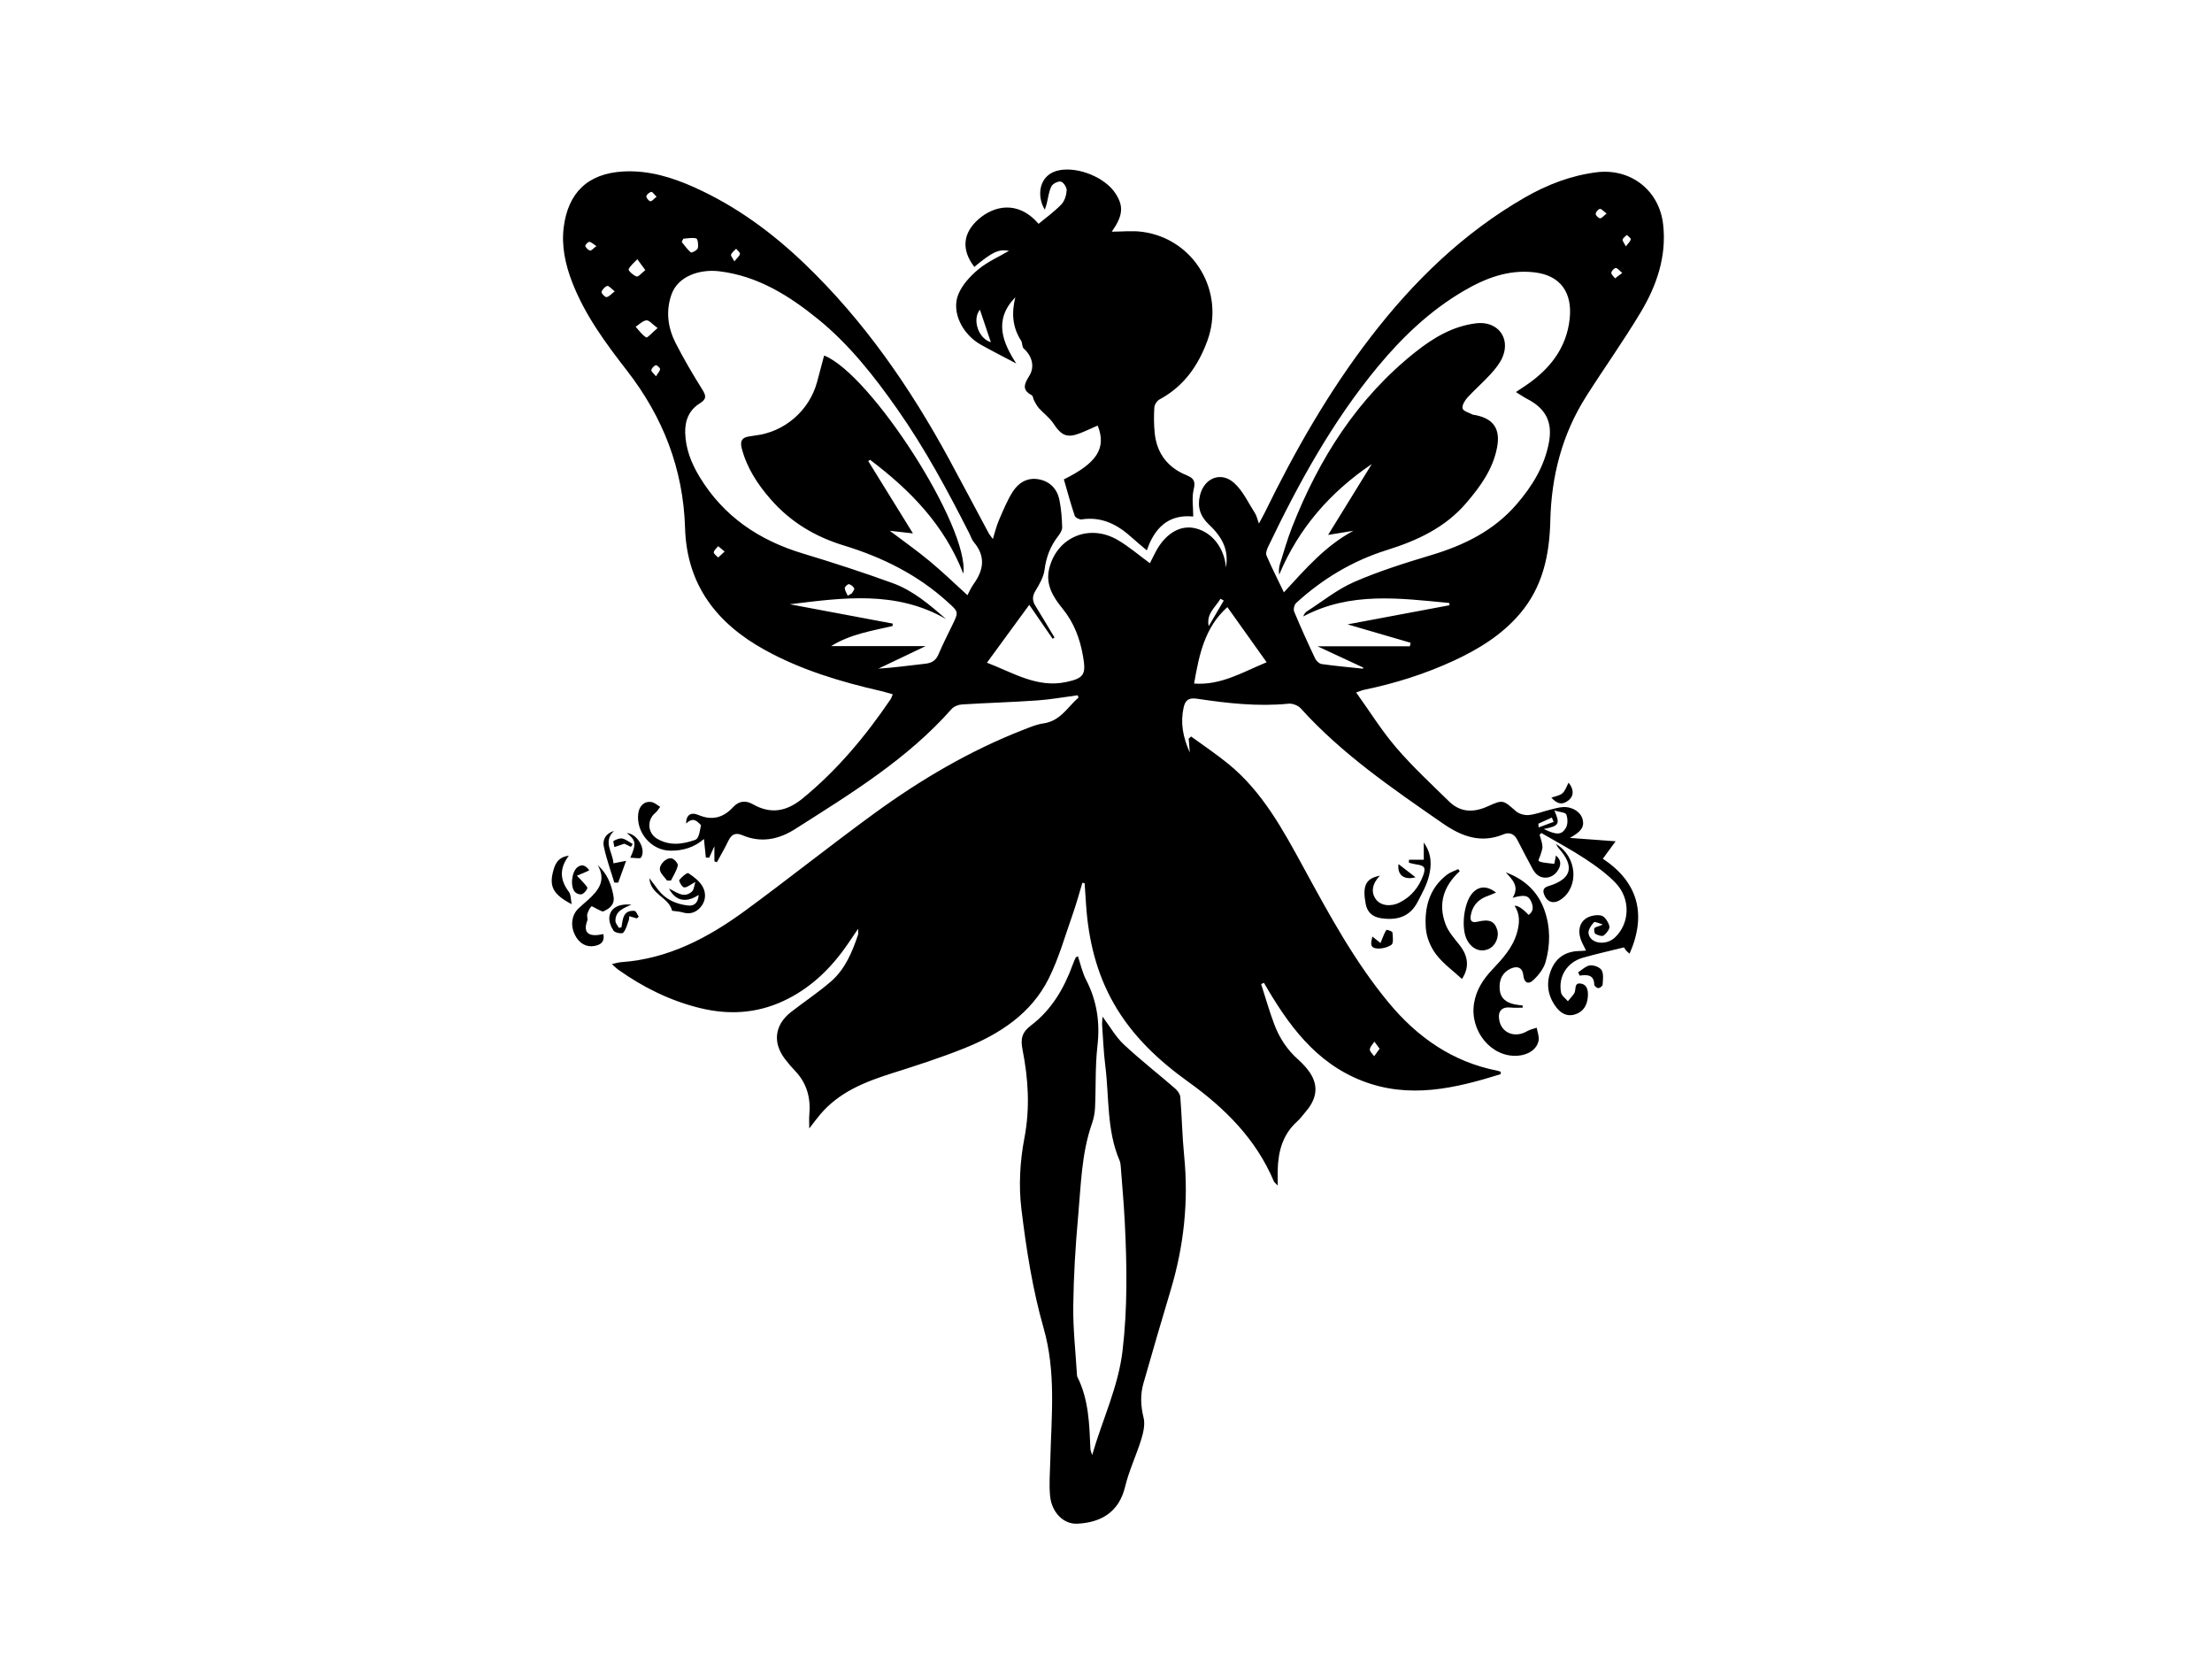<?xml version="1.0" encoding="UTF-8"?><svg id="a" xmlns="http://www.w3.org/2000/svg" viewBox="0 0 800 600.7"><path d="M542.68,388.45c-16.47,5.13-33.03,9.05-50.13,2.36-16.89-6.61-26.77-20.41-35.43-35.41l-1.01,.46c1.57,4.87,2.95,9.8,4.76,14.58,1.86,4.94,4.74,9.31,8.78,12.83,.86,.75,1.65,1.6,2.42,2.46,4.86,5.44,4.91,10.75,.17,16.26-1.02,1.19-1.94,2.5-3.1,3.54-5.24,4.7-6.86,10.81-7.04,17.52-.04,1.61,0,3.23,0,5.66-.91-.98-1.27-1.21-1.4-1.54-6.45-15.29-17.7-26.45-30.91-35.94-10.81-7.76-20.35-16.69-27.02-28.43-6.24-10.99-9.08-22.86-9.96-35.33-.19-2.69-.36-5.39-.54-8.09l-.81-.15c-1.13,3.72-2.14,7.49-3.43,11.16-2.79,7.87-5.04,16.03-8.75,23.46-6.35,12.73-17.77,20.1-30.56,25.23-8.53,3.42-17.32,6.24-26.09,9.02-9.79,3.1-19.16,6.79-26.02,14.93-1.19,1.41-2.28,2.91-3.93,5.02,0-2.12-.11-3.51,.02-4.88,.56-6.04-.84-11.41-5.11-15.89-1.3-1.36-2.53-2.8-3.67-4.29-4.58-5.96-3.77-12.41,2.19-17.05,4.78-3.72,9.86-7.07,14.42-11.03,5.12-4.45,7.68-10.61,9.8-16.92,.12-.36,.02-.79,.02-2.13-1.55,2.28-2.63,3.87-3.71,5.46-6.08,8.87-13.58,16.17-23.46,20.72-9.7,4.47-19.73,5.01-30.05,2.48-10.84-2.66-20.6-7.52-29.64-13.95-.66-.47-1.22-1.07-2.2-1.95,1.38-.29,2.34-.61,3.31-.68,17.17-1.19,31.69-8.92,45.16-18.82,15.68-11.52,30.9-23.67,46.63-35.12,16.72-12.16,34.47-22.61,53.82-30.14,2.33-.91,4.72-1.93,7.17-2.27,6.11-.85,8.73-5.9,12.68-9.36l-.31-.81c-4.89,.64-9.76,1.53-14.68,1.87-9.06,.63-18.14,.88-27.21,1.45-1.28,.08-2.88,.72-3.7,1.65-16.05,18.15-36.45,30.59-56.58,43.4-5.96,3.79-12.34,5.12-19.12,2.22-2.42-1.03-3.91-.31-5.03,2.02-1.26,2.65-2.77,5.19-4.16,7.77-.3-.11-.6-.22-.9-.33v-5.45c-.74,1.62-1.31,2.88-1.88,4.13-.4-.02-.81-.03-1.21-.05-.23-2.21-.46-4.42-.69-6.71-3.47,3.04-7.7,4.33-12.32,4.22-6.79-.16-12.27-6.66-11.44-13.4,.35-2.84,2.21-4.6,4.82-4.17,1.11,.18,2.09,1.13,3.12,1.72-.58,.74-1.06,1.61-1.77,2.19-3.06,2.51-2.86,7.24,.62,9.32,4.51,2.69,9.24,2.07,13.91,.4,.52-.19,.95-.97,1.16-1.57,.35-.99,.48-2.05,.84-3.73-1.1-.9-2.56-3.36-5.37-.55-.09-2.99,1.63-4.3,4.39-3.13,5.01,2.14,9.05,1.02,12.63-2.86,2.04-2.21,4.47-2.5,7.11-1,6.58,3.73,12.29,2.59,18.11-2.2,12.51-10.28,22.69-22.51,31.72-35.81,.28-.41,.4-.93,.75-1.76-1.54-.42-2.88-.85-4.26-1.17-14.63-3.36-28.96-7.63-42.16-14.95-17.28-9.58-28.07-23.47-28.69-44-.64-21.34-7.97-40.15-21.06-56.99-7.69-9.9-15.18-20.04-19.77-31.92-2.49-6.44-3.93-13.12-3.04-19.98,1.58-12.08,8.42-19.39,21.74-20.05,8.99-.45,17.41,2.11,25.49,5.74,15.05,6.77,28.15,16.37,40.02,27.78,21.43,20.58,38.08,44.68,52.18,70.65,4.79,8.83,9.47,17.72,14.22,26.57,.32,.6,.79,1.12,1.54,2.17,.8-2.55,1.28-4.68,2.13-6.64,1.53-3.54,2.98-7.16,5.02-10.4,2.04-3.23,5.23-5.28,9.31-4.57,4.12,.71,6.76,3.41,7.6,7.44,.67,3.24,.91,6.61,1.01,9.93,.03,1.08-.79,2.33-1.52,3.28-2.76,3.57-4.26,7.49-4.84,12.03-.34,2.66-1.86,5.29-3.3,7.66-1.22,2.01-1.17,3.59,0,5.48,2.35,3.77,4.6,7.61,6.89,11.42l-.68,.45c-2.74-3.98-5.47-7.95-8.45-12.28-5.07,6.94-10.02,13.7-15.31,20.93,9.42,3.58,18.11,9.25,28.72,6.98,6.42-1.37,7.16-2.81,6.05-9.21-1.1-6.38-3.24-12.21-7.45-17.36-3.3-4.04-6.2-8.61-4.82-14.35,2.74-11.46,14.53-16.48,24.87-10.39,4.01,2.36,7.59,5.45,11.56,8.35,.63-1.24,1.35-2.7,2.11-4.14,3.32-6.29,8.43-9.52,13.6-8.63,5.93,1.03,10.5,6.08,11.64,12.86,.07,.4,.1,.81,.17,1.46,.97-5.83-.78-10.47-6.16-15.53-3.16-2.97-4.25-6.37-3.26-10.49,1.52-6.36,7.62-8.87,12.43-4.49,3.19,2.9,5.11,7.21,7.52,10.94,.55,.85,.74,1.92,1.38,3.68,.91-1.69,1.54-2.79,2.1-3.92,10.9-22.34,23.17-43.85,38.38-63.59,15.53-20.16,33.51-37.64,55.73-50.41,8.05-4.62,16.57-7.92,25.88-9.1,12.24-1.55,22.68,6.4,24.1,18.81,1.33,11.65-2.35,22.22-8.19,31.95-6.19,10.31-13.19,20.12-19.64,30.28-8.7,13.7-12.6,28.86-12.97,44.97-.29,12.32-2.71,23.88-10.97,33.59-6.6,7.76-15.04,12.9-24.13,17.1-10.31,4.75-21.07,8.13-32.18,10.43-.79,.16-1.54,.5-2.94,.97,4.93,6.88,9.24,13.83,14.51,19.97,5.9,6.88,12.6,13.08,19.09,19.44,4.1,4.02,8.88,4.08,13.94,1.8,5.61-2.53,5.55-2.37,10.23,1.72,1.13,.99,3.15,1.55,4.67,1.4,2.57-.26,5.05-1.27,7.58-1.9,1.61-.4,3.25-.91,4.89-.98,3.51-.14,6.42,1.89,7.04,4.61,.6,2.66-.7,4.36-4.66,6.54,5.19,.38,10.38,.76,16.56,1.22-1.8,2.45-3.1,4.22-4.63,6.3,12.62,8.4,15.98,19.95,9.68,34.33-.39-.34-.88-.67-1.24-1.1-.4-.47-.69-1.03-.78-1.17-5.16,1.29-10.11,2.38-14.96,3.77-5.67,1.63-8.91,6.85-7.81,12.58,.22,1.16,1.61,2.09,2.46,3.13,.77-.94,1.62-1.84,2.29-2.84,.81-1.21-.22-3.98,2.41-3.54,2.44,.41,2.67,2.77,2.52,4.79-.23,3.03-1.6,5.44-4.71,6.38-2.95,.89-5.17-.54-6.81-2.74-3.11-4.18-3.69-8.83-1.64-13.65,1.94-4.56,5.62-6.55,10.47-6.57,.61,0,1.21-.1,2.03-.18-.74-1.57-1.56-2.91-2.01-4.36-.83-2.7-.43-5.5,1.85-7.13,1.48-1.05,3.93-1.55,5.68-1.14,1.26,.29,2.57,2.35,2.94,3.85,.23,.94-1.04,2.6-2.06,3.35-.58,.43-2.14-.09-3.02-.59-.41-.23-.59-1.88-.28-2.13,.66-.52,1.71-.54,2.98-1.27-1.12-.29-2.86-1.16-3.25-.74-1,1.05-2.13,2.79-1.91,4.04,.64,3.71,6.33,4.45,9.54,1.42,5.43-5.13,5.76-14.03,.19-19.79-3.23-3.34-7.12-6.14-11.02-8.7-5.09-3.34-10.5-6.22-15.77-9.29l-.64,.66c.36,1.38,.94,2.75,1.02,4.14,.06,1.1-.46,2.23-.78,3.34-.18,.64-.62,1.25-.61,1.86,0,.23,.97,.53,1.52,.63,1.32,.22,2.65,.34,4.16,.52,.19-.96,.38-1.94,.6-3.02,1.98,1.65,2.04,3.61,.33,5.89-1.69,2.25-4.72,2.83-6.96,1.19-.8-.59-1.43-1.51-1.91-2.4-1.86-3.43-3.65-6.9-5.44-10.37-1.1-2.12-2.84-2.84-4.97-1.97-8.22,3.38-15.16,.78-22.02-3.97-18.16-12.59-36.4-25.03-51.35-41.59-.95-1.05-2.96-1.82-4.37-1.68-11.15,1.11-22.15-.15-33.12-1.79-2.97-.44-4.26,.45-4.86,3.24-1.17,5.4-.32,10.47,2.25,16.23-.19-2.26-.3-3.64-.41-5.03,.3-.26,.59-.52,.89-.78,4.5,3.29,9.15,6.39,13.46,9.91,12.39,10.11,19.78,23.88,27.26,37.59,9.22,16.9,18.38,33.86,30.75,48.78,10.4,12.53,23.11,21.42,39.37,24.59,.39,.08,.76,.24,1.14,.37l-.02,.88Zm-192.79-173.2c.49-.91,1.22-2.65,2.29-4.14,3.63-5.05,4.3-9.99,.03-15.05-.72-.86-1.07-2.03-1.59-3.06-7.86-15.5-16.08-30.79-26.09-45.04-8.38-11.93-17.34-23.36-28.74-32.61-10.52-8.53-21.83-15.58-35.66-17.25-7.16-.86-14.96,1.8-17.28,8.39-2.14,6.09-1.31,12.05,1.53,17.62,2.92,5.72,6.2,11.28,9.61,16.74,1.38,2.21,1.64,3.44-.84,4.97-3.88,2.39-5.46,6.14-5.34,10.68,.16,5.83,2.23,11.03,5.19,15.92,8.68,14.33,21.53,22.96,37.38,27.74,10.9,3.29,21.75,6.81,32.45,10.7,7.38,2.68,13.36,7.8,19.29,12.98-18.11-10.43-37.32-7.67-56.48-5.33,12.41,2.33,24.83,4.66,37.24,6.99l-.09,.88c-7.44,1.76-15.11,2.86-22.21,7.26h34.2c-5.63,2.68-11.37,5.42-17.1,8.15,5.81-.36,11.38-1.17,16.98-1.78,2.32-.25,3.81-1.16,4.75-3.37,1.52-3.56,3.26-7.02,4.96-10.5,2.46-5.02,2.33-4.84-1.78-8.57-10.86-9.84-23.62-16.11-37.48-20.34-10.36-3.16-19.28-8.52-26.42-16.72-4.72-5.42-8.58-11.3-10.43-18.38-.7-2.67,.11-3.98,2.76-4.32,.72-.09,1.44-.25,2.17-.34,10.58-1.26,19.51-8.99,22.32-19.35,.86-3.18,1.7-6.36,2.55-9.56,16.94,6.68,52.62,62.18,50.34,78.88-6.95-17.8-19.36-30.31-33.73-41.17l-.66,.46c5.37,8.68,10.74,17.36,16.17,26.15-2.85-.32-5.57-.63-8.37-.94,5.04,3.81,9.95,7.26,14.55,11.09,4.65,3.86,8.99,8.08,13.55,12.22Zm130.45-21.84c5.33-8.65,10.56-17.13,15.78-25.6-15.04,10.17-26.45,23.22-33.49,39.99-.18-1.42-.1-2.67,.27-3.82,1.41-4.49,2.7-9.03,4.42-13.4,9.73-24.74,23.58-46.64,44.67-63.35,6.44-5.11,13.43-9.28,21.86-10.32,7.68-.95,12.57,5.19,9.54,12.29-.96,2.24-2.64,4.26-4.3,6.1-2.67,2.94-5.7,5.55-8.38,8.48-.96,1.05-2.04,2.85-1.74,3.94,.27,.99,2.34,1.51,3.63,2.19,.26,.14,.61,.12,.92,.18,6.67,1.29,9.18,5.03,7.91,11.73-1.51,7.91-6.06,14.13-11.13,20.06-7.65,8.95-17.81,13.62-28.75,17.04-12.38,3.87-23.26,10.41-32.8,19.15-.66,.6-1.04,2.27-.7,3.09,2.37,5.69,4.92,11.32,7.56,16.9,.42,.89,1.49,1.94,2.38,2.07,4.94,.7,9.91,1.14,14.87,1.67l.22-.38c-5.27-2.45-10.54-4.9-16.58-7.71h33.4l.26-1.28c-7.31-2.13-14.63-4.26-22.8-6.65,12.79-2.4,24.85-4.66,36.9-6.92l-.14-.82c-17.85-1.69-35.77-4.18-52.79,4.88,.33-.81,.7-1.43,1.24-1.78,5.7-3.66,11.08-8.04,17.22-10.71,8.98-3.91,18.42-6.87,27.82-9.69,11.87-3.56,22.6-8.8,30.84-18.33,5.62-6.5,10.06-13.64,11.71-22.22,1.44-7.5-1.06-12.45-7.88-15.96-1.23-.63-2.36-1.44-4.03-2.46,1.5-1,2.43-1.61,3.35-2.23,8.74-5.85,14.94-13.54,16.1-24.27,1-9.33-3.21-15.66-12.68-16.78-9.54-1.14-17.98,2.18-25.9,6.85-11.93,7.04-21.85,16.46-30.67,27.08-16.43,19.8-28.72,42.13-39.77,65.21-.47,.98-1,2.4-.64,3.24,1.87,4.36,4.03,8.61,6.3,13.33,7.93-8.62,15.12-16.93,25.14-22.26-3.04,.5-6.07,.99-9.14,1.49Zm-22.24,46.07c-5.05-7.09-9.67-13.57-14.21-19.94-8.24,7.4-10.21,17.25-12.03,27.64,9.72,.71,17.51-4.11,26.25-7.7Zm100.22,60.28c4.55,2.24,6.49,2.26,8.03-.44,.72-1.27,.66-3.39,.12-4.8-.29-.76-2.36-.84-4.31-1.43,2.17,4.93,1.69,5.6-3.84,6.68ZM237.82,118.63c-1.91-1.4-3.06-2.9-4.03-2.79-1.37,.15-2.61,1.49-3.9,2.32,1.24,1.34,2.32,2.97,3.83,3.85,.43,.25,2.13-1.71,4.1-3.38Zm-4.43-20.95l-2.89-3.94c-1.11,1.2-2.51,2.26-3.16,3.67-.18,.39,1.71,2.21,2.9,2.58,.64,.2,1.81-1.28,3.14-2.31Zm13.73-11.35l-.56,1.16c1.07,1.3,2.03,2.75,3.31,3.8,.28,.23,2.3-.81,2.5-1.54,.3-1.1-.02-3.36-.56-3.52-1.43-.42-3.11,0-4.7,.1Zm195.47,130.84c-.39-.22-.79-.43-1.18-.65-1.82,3.09-5.2,5.36-4.27,9.92l5.45-9.27Zm56.37,162.06c-.78-1.06-1.33-1.81-1.88-2.56-.6,.93-1.59,1.83-1.66,2.8-.06,.78,1,1.65,1.56,2.48,.61-.83,1.21-1.66,1.98-2.71ZM222.32,105.36c-1.21-.93-2.13-2.1-2.7-1.95-.86,.23-1.8,1.28-2.06,2.17-.13,.46,1.25,1.93,1.79,1.86,.91-.12,1.7-1.12,2.96-2.07Zm334.14,193.85c2.02-.75,3.72-1.37,5.43-2l-.64-1.57c-1.63,.74-3.26,1.47-4.88,2.22-.03,.01,0,.19,.1,1.35Zm-294.39-99.77l-2.33-1.94c-.57,.74-1.51,1.43-1.59,2.22-.06,.57,1.01,1.26,1.58,1.9l2.34-2.18Zm324.65-100.74c-1.09-.87-1.77-1.84-2.36-1.78-.62,.06-1.55,1.07-1.6,1.71-.04,.64,.85,1.35,1.33,2.03,.73-.55,1.47-1.09,2.63-1.96Zm-321.13-4.18c.98-1.24,1.86-1.9,2.02-2.71,.1-.51-.89-1.23-1.38-1.86-.64,.69-1.5,1.29-1.83,2.1-.18,.44,.57,1.25,1.19,2.47Zm315.46-17.31c-1.12-.82-1.85-1.75-2.43-1.66-.62,.09-1.49,1.13-1.51,1.78-.02,.56,1,1.59,1.58,1.61,.63,.02,1.29-.89,2.36-1.73Zm-365.35,11.78c-1.22-.77-1.91-1.53-2.59-1.53-.52,0-1.55,1.19-1.43,1.51,.26,.7,1.03,1.47,1.73,1.64,.46,.11,1.16-.78,2.29-1.62Zm21.55,47.09c.73-1.23,1.48-1.95,1.46-2.64-.01-.51-1.24-1.51-1.56-1.38-.69,.27-1.44,1.08-1.59,1.78-.1,.47,.82,1.14,1.69,2.24Zm.21-64.95c-.87-.83-1.54-1.85-1.92-1.75-.72,.19-1.7,.96-1.77,1.59-.07,.58,.84,1.71,1.44,1.8,.56,.09,1.28-.88,2.26-1.64Zm69.14,144.29l1.46-.84c.33-.62,1.07-1.45,.89-1.8-.36-.69-1.18-1.39-1.92-1.53-.43-.08-1.54,.94-1.51,1.42,.05,.93,.69,1.83,1.08,2.75Zm281.42-126.32c.92-1.26,1.69-1.88,1.76-2.57,.05-.47-.89-1.05-1.39-1.57-.54,.54-1.36,1.01-1.54,1.65-.14,.5,.53,1.22,1.17,2.5Z"/><path d="M367.22,107.48c-8,8.24-4.6,16.35,.33,23.97-4.25-2.25-8.59-4.43-12.82-6.81-6.74-3.78-10.73-11.87-8.13-18.23,1.42-3.46,4.34-6.62,7.3-9.06,3.33-2.75,7.44-4.55,11.03-6.65-3.79-.64-5.91,.31-12.56,5.81-4.78-6.24-4.19-12.31,1.65-17.35,5.21-4.5,13.95-7.07,21.59,1.78,2.77-2.3,5.74-4.43,8.23-7.01,1.18-1.22,1.82-3.31,1.94-5.06,.07-1.08-1.13-2.95-2.08-3.19-.99-.25-2.96,.74-3.45,1.71-.95,1.91-1.16,4.18-1.7,6.3-.17,.65-.41,1.28-.68,2.13-3.04-4.86-2.32-12.93,5.44-14.3,6.8-1.2,16.36,2.64,20.13,8.44,3.04,4.68,2.68,8.06-1.35,13.82,3.64,0,7.47-.44,11.17,.07,18.69,2.6,29.91,21.73,23.36,39.47-3.33,9.03-8.56,16.45-17.26,21.12-.91,.49-1.82,1.86-1.88,2.88-.19,3.12-.18,6.29,.15,9.4,.78,7.31,4.76,12.4,11.53,15.14,2.62,1.06,3.26,2.2,2.55,5.14-.73,3.01-.16,6.33-.16,9.78-9.24-.93-14.16,4.5-16.78,12.25-1.8-1.53-3.66-3.03-5.42-4.63-5.17-4.71-10.89-7.7-18.2-6.57-.77,.12-2.25-.68-2.48-1.37-1.44-4.28-2.61-8.64-3.91-13.11,11.9-5.87,15.51-11.27,12.23-19.47-1.96,.87-3.91,1.78-5.89,2.59-5.08,2.07-7.13,1.21-10.15-3.37-1.37-2.07-3.52-3.62-5.22-5.5-.72-.8-1.22-1.81-1.74-2.76-.34-.62-.37-1.67-.85-1.92-3.83-2.03-2.54-4.29-.83-7.1,2.03-3.34,.88-7.16-2.08-9.79-.65-.58-.41-2.05-.95-2.87-3.19-4.91-3.45-10.14-2.07-15.69Zm-12.82,4.53c-2.82,3.34-.71,10.33,3.96,11.74-1.27-3.77-2.66-7.89-3.96-11.74Z"/><path d="M398.74,367.62c2.78,3.71,4.8,7.36,7.69,10.06,5.93,5.55,12.36,10.56,18.5,15.88,.9,.78,1.85,2.02,1.94,3.12,.58,7.07,.69,14.18,1.39,21.23,1.66,16.58-.11,32.76-4.89,48.68-3.37,11.21-6.64,22.45-9.85,33.7-1.16,4.08-.98,8.14,.07,12.36,.6,2.4-.07,5.33-.83,7.82-1.77,5.76-4.44,11.28-5.84,17.11-2.22,9.32-8.85,13.02-17.33,13.41-4.97,.23-9.23-4.08-9.81-10.02-.41-4.22-.04-8.53,.07-12.8,.39-16.02,2.16-31.91-2.42-47.93-4-14-6.27-28.6-8.03-43.09-1.02-8.38-.51-17.26,1.08-25.57,2.09-10.9,1.42-21.43-.67-32.04-.75-3.78-.3-6.19,3.07-8.74,7.36-5.56,11.94-13.33,15.08-21.95,.32-.88,.69-1.74,1.08-2.6,.06-.14,.33-.19,.81-.44,.97,2.88,1.59,5.89,2.95,8.51,3.93,7.59,5.08,15.43,4.1,23.94-.84,7.35-.52,14.83-.86,22.24-.09,1.96-.48,3.98-1.13,5.83-3.79,10.82-3.96,22.2-4.98,33.4-.98,10.82-1.64,21.69-1.77,32.55-.1,8.33,.85,16.68,1.35,25.02,.01,.21,.05,.43,.14,.61,4.14,8.24,4.33,17.19,4.72,26.1,.02,.49,.27,.98,.62,2.15,3.78-12.99,9.45-24.68,10.99-37.68,1.83-15.44,1.6-30.89,.82-46.35-.34-6.68-.93-13.34-1.44-20-.06-.83-.13-1.71-.45-2.46-4.71-10.97-3.72-22.79-5.16-34.24-.61-4.87-.81-9.78-1.15-14.68-.06-.87,.07-1.74,.14-3.13Z"/><path d="M547.06,324.65c2.58-4.14-.1-6.57-2.47-9.19,6.72,2.47,11.6,6.92,13.97,13.62,2.18,6.14,2.2,12.61,.4,18.84-.7,2.43-2.56,4.78-4.46,6.54-1.85,1.72-3.33,.79-3.56-1.74-.25-2.7-2.04-3.64-4.64-2.43-2.89,1.35-4.22,3.98-3.92,7.49,.28,3.27,2.37,4.71,5.25,5.38,1,.23,2.03,.3,3.05,.45l.02,.77c-1.4,0-2.82,.13-4.2-.03-3.34-.37-4.89,1.25-4.27,4.6,.87,4.65,5.72,6.51,10.06,3.95,1.04-.62,2.31-.85,3.48-1.27,.26,1.56,.96,3.21,.68,4.68-.6,3.14-3.75,5.19-7.57,5.46-9.49,.66-17.39-8.89-15.77-18.97,.78-4.86,3.3-8.71,6.61-12.2,3.74-3.96,7.44-7.98,8.95-13.42,.91-3.3,1.16-6.59-.92-9.64q1.75-.21,5.1,3.3c1.97-1.37,1.66-3.21,.86-4.95-.99-2.15-2.49-2.41-6.64-1.24Z"/><path d="M527.91,315.05c-5.86,5.37-7.91,11.85-5.07,19.26,1.05,2.73,3.19,5.1,5.05,7.46,3.19,4.06,3.55,8.15,.85,12.24-3.17-2.93-6.79-5.51-9.36-8.9-1.98-2.6-3.46-6.14-3.7-9.37-.57-7.53,1.21-14.57,7.7-19.48,1.17-.88,2.66-1.33,4.01-1.98l.54,.76Z"/><path d="M499.05,316.65c-2.79,2.91-3.31,6.01-1.44,8.54,1.69,2.28,5.2,2.85,8.6,1.16,4.11-2.05,6.87-5.41,8.46-9.68,1.1-2.94,.57-3.67-2.56-4.11-.87-.12-1.71-.39-2.57-.59l.05-1.09h5.34v-6.2c2.97,4.19,2.82,8.26,1.88,12.07-.8,3.28-2.55,6.37-4.12,9.42-2.81,5.44-7.59,6.74-13.26,5.86-2.99-.47-4.92-2.06-5.51-5.15-1.25-6.63,.04-9.24,5.13-10.22Z"/><path d="M216.09,312.79c3.54,3.09,5.03,7.02,5.79,11.29,.53,2.96-1.34,4.44-3.62,5.46-.49,.22-1.4-.43-2.09-.73-.81-.35-2.11-1.24-2.29-1.05-.7,.76-1.19,1.8-1.48,2.82-.21,.72,.25,1.66,0,2.34-1.44,3.83,.01,5.7,4.12,5.15,.51-.07,1.01-.17,1.7-.29,.54,2.81-.98,3.89-3.24,4.3-2.97,.54-5.59-1-7.06-4.02-1.68-3.43-1.19-7.18,1.29-9.55,1.13-1.08,2.34-2.08,3.5-3.13,3.79-3.43,6.67-7.11,3.39-12.62Z"/><path d="M541.07,322.78c-1.54,.61-2.68,1.05-3.79,1.51-3.05,1.27-4.83,3.59-5.37,6.8-.31,1.84,.32,2.73,2.48,2.21,4.25-1.02,6.1-.19,7.06,2.82,.87,2.7-.6,5.99-3.15,7.08-2.98,1.27-6.03-.05-7.76-3.36-2.17-4.17-1.19-13.12,1.85-16.73,2.27-2.7,5.34-2.97,8.68-.33Z"/><path d="M234.86,317.56c1.05,1.39,2.09,2.77,3.14,4.16,2.71,3.57,6.5,5.21,10.78,5.72,2.52,.3,3.72-1.2,3.91-3.83-4.57,3.02-8.43,2.19-10.74-2.3,2.78,1.3,5.38,3.72,8.33,1.06,.69-.62,.73-1.96,1.22-3.43-1.89,.98-3.04,2.05-4.09,1.95-.71-.06-2-2.31-1.75-2.64,.82-1.12,2.84-2.79,3.28-2.5,1.98,1.28,4.07,2.88,5.19,4.89,1.35,2.43,1.15,5.36-.94,7.61-1.68,1.81-3.8,2.45-6.29,1.69-1.13-.34-2.36-.38-3.83-.59-1.07-4.84-7.93-5.9-8.2-11.78Z"/><path d="M562.71,305.18c7.69,4.57,8.44,15.31,1.99,19.96-2.58,1.86-4.98,1.29-6.15-1.44-.72-1.67-.41-2.71,1.51-3.29,8.41-2.56,9.56-7.13,3.54-13.82-.2-.22-.32-.51-.88-1.41Z"/><path d="M206.76,326.97c-6.51-3.38-8.02-6.24-6.88-11.21,.69-2.98,1.67-5.8,5.84-6.32-3.49,4.61-3.21,8.77,0,13.04,.84,1.12,.71,2.97,1.03,4.49Z"/><path d="M224.74,335.37c.52-2.92,.56-6.33,4.73-5.98,.57,.05,1.04,1.36,1.55,2.09l-.7,.63c-.84-.24-1.68-.49-2.74-.8-.06,.53,0,1.03-.17,1.46-.59,1.56-.98,3.35-2.03,4.52-.43,.48-2.96,.02-3.48-.74-.96-1.39-1.72-3.4-1.51-5.01,.43-3.26,3.37-4.81,7.98-4.42-2.74,1.25-5.84,2.25-5.79,5.89,.01,.84,.79,1.66,1.22,2.49,.31-.04,.62-.09,.93-.13Z"/><path d="M222.08,300.47c-4.2,3.92-.38,7.77-.23,11.72,1.22-.24,2.43-.48,4.59-.91-1.09,3.02-1.98,5.46-2.86,7.89l-1.4-.02c-1.32-4.39-2.93-8.73-3.83-13.2-.46-2.3,.75-4.6,3.72-5.48Z"/><path d="M570.76,351.58c1.43-.88,2.79-2.31,4.3-2.48,1.37-.16,3.59,.66,4.2,1.75,.78,1.39,.45,3.49,.35,5.26-.03,.46-1,1.18-1.55,1.2-.5,.01-1.46-.77-1.47-1.22-.07-3.66-2.52-3.68-5.29-3.3l-.53-1.21Z"/><path d="M241.26,318.43c-.89-1.23-2.21-2.35-2.56-3.72-.5-1.95,2.3-4.77,4.25-4.3,.94,.22,2.35,1.88,2.19,2.58-.44,1.9-1.61,3.64-2.49,5.44h-1.39Z"/><path d="M213.14,314.66c-.26,.15-.51,.32-.77,.43-1.24,.54-2.49,1.06-3.73,1.59,.86,.89,1.75,1.75,2.56,2.69,.5,.58,1.38,1.48,1.21,1.88-.36,.86-1.16,1.8-2,2.11-.65,.24-1.88-.2-2.42-.75-1.85-1.9-1.27-7.34,.81-8.97,1.53-1.19,2.79-.91,4.33,1.03Z"/><path d="M496.35,338.67c1.09,.88,2.01,1.62,2.93,2.35,.46-1.14,.89-2.29,1.39-3.42,.23-.52,.7-1.41,.9-1.37,.75,.16,1.99,.58,2.03,1,.14,1.51,.43,3.88-.37,4.42-1.51,1.02-3.81,1.56-5.62,1.28-2.5-.39-1.6-2.6-1.26-4.26Z"/><path d="M567.29,283.02c1.91,2.26,1.98,4.72,.18,6.23-2.26,1.89-4.16,1.66-6.39-.8,1.36-.51,2.97-.72,4-1.6,1.01-.86,1.43-2.4,2.21-3.82Z"/><path d="M227.96,310.18c2.27-5.14,2.02-6.34-1.26-8.94,3.72,.22,7.08,5.79,5.14,8.86-.33,.53-2.23,.07-3.88,.07Z"/><path d="M228.17,306.24c-.76-.37-1.53-.74-2.35-1.14-.11,.03-.31,.09-.5,.15-1.04,.35-2.08,.71-3.12,1.06-.11-.77-.52-2.1-.29-2.22,.96-.52,2.22-1.08,3.19-.86,1.32,.3,2.49,1.29,3.73,1.99l-.66,1.03Z"/><path d="M511.94,317.23c-4.18,1.14-6.68-.87-6.15-4.76,1.92,1.49,4.09,3.17,6.15,4.76Z"/></svg>